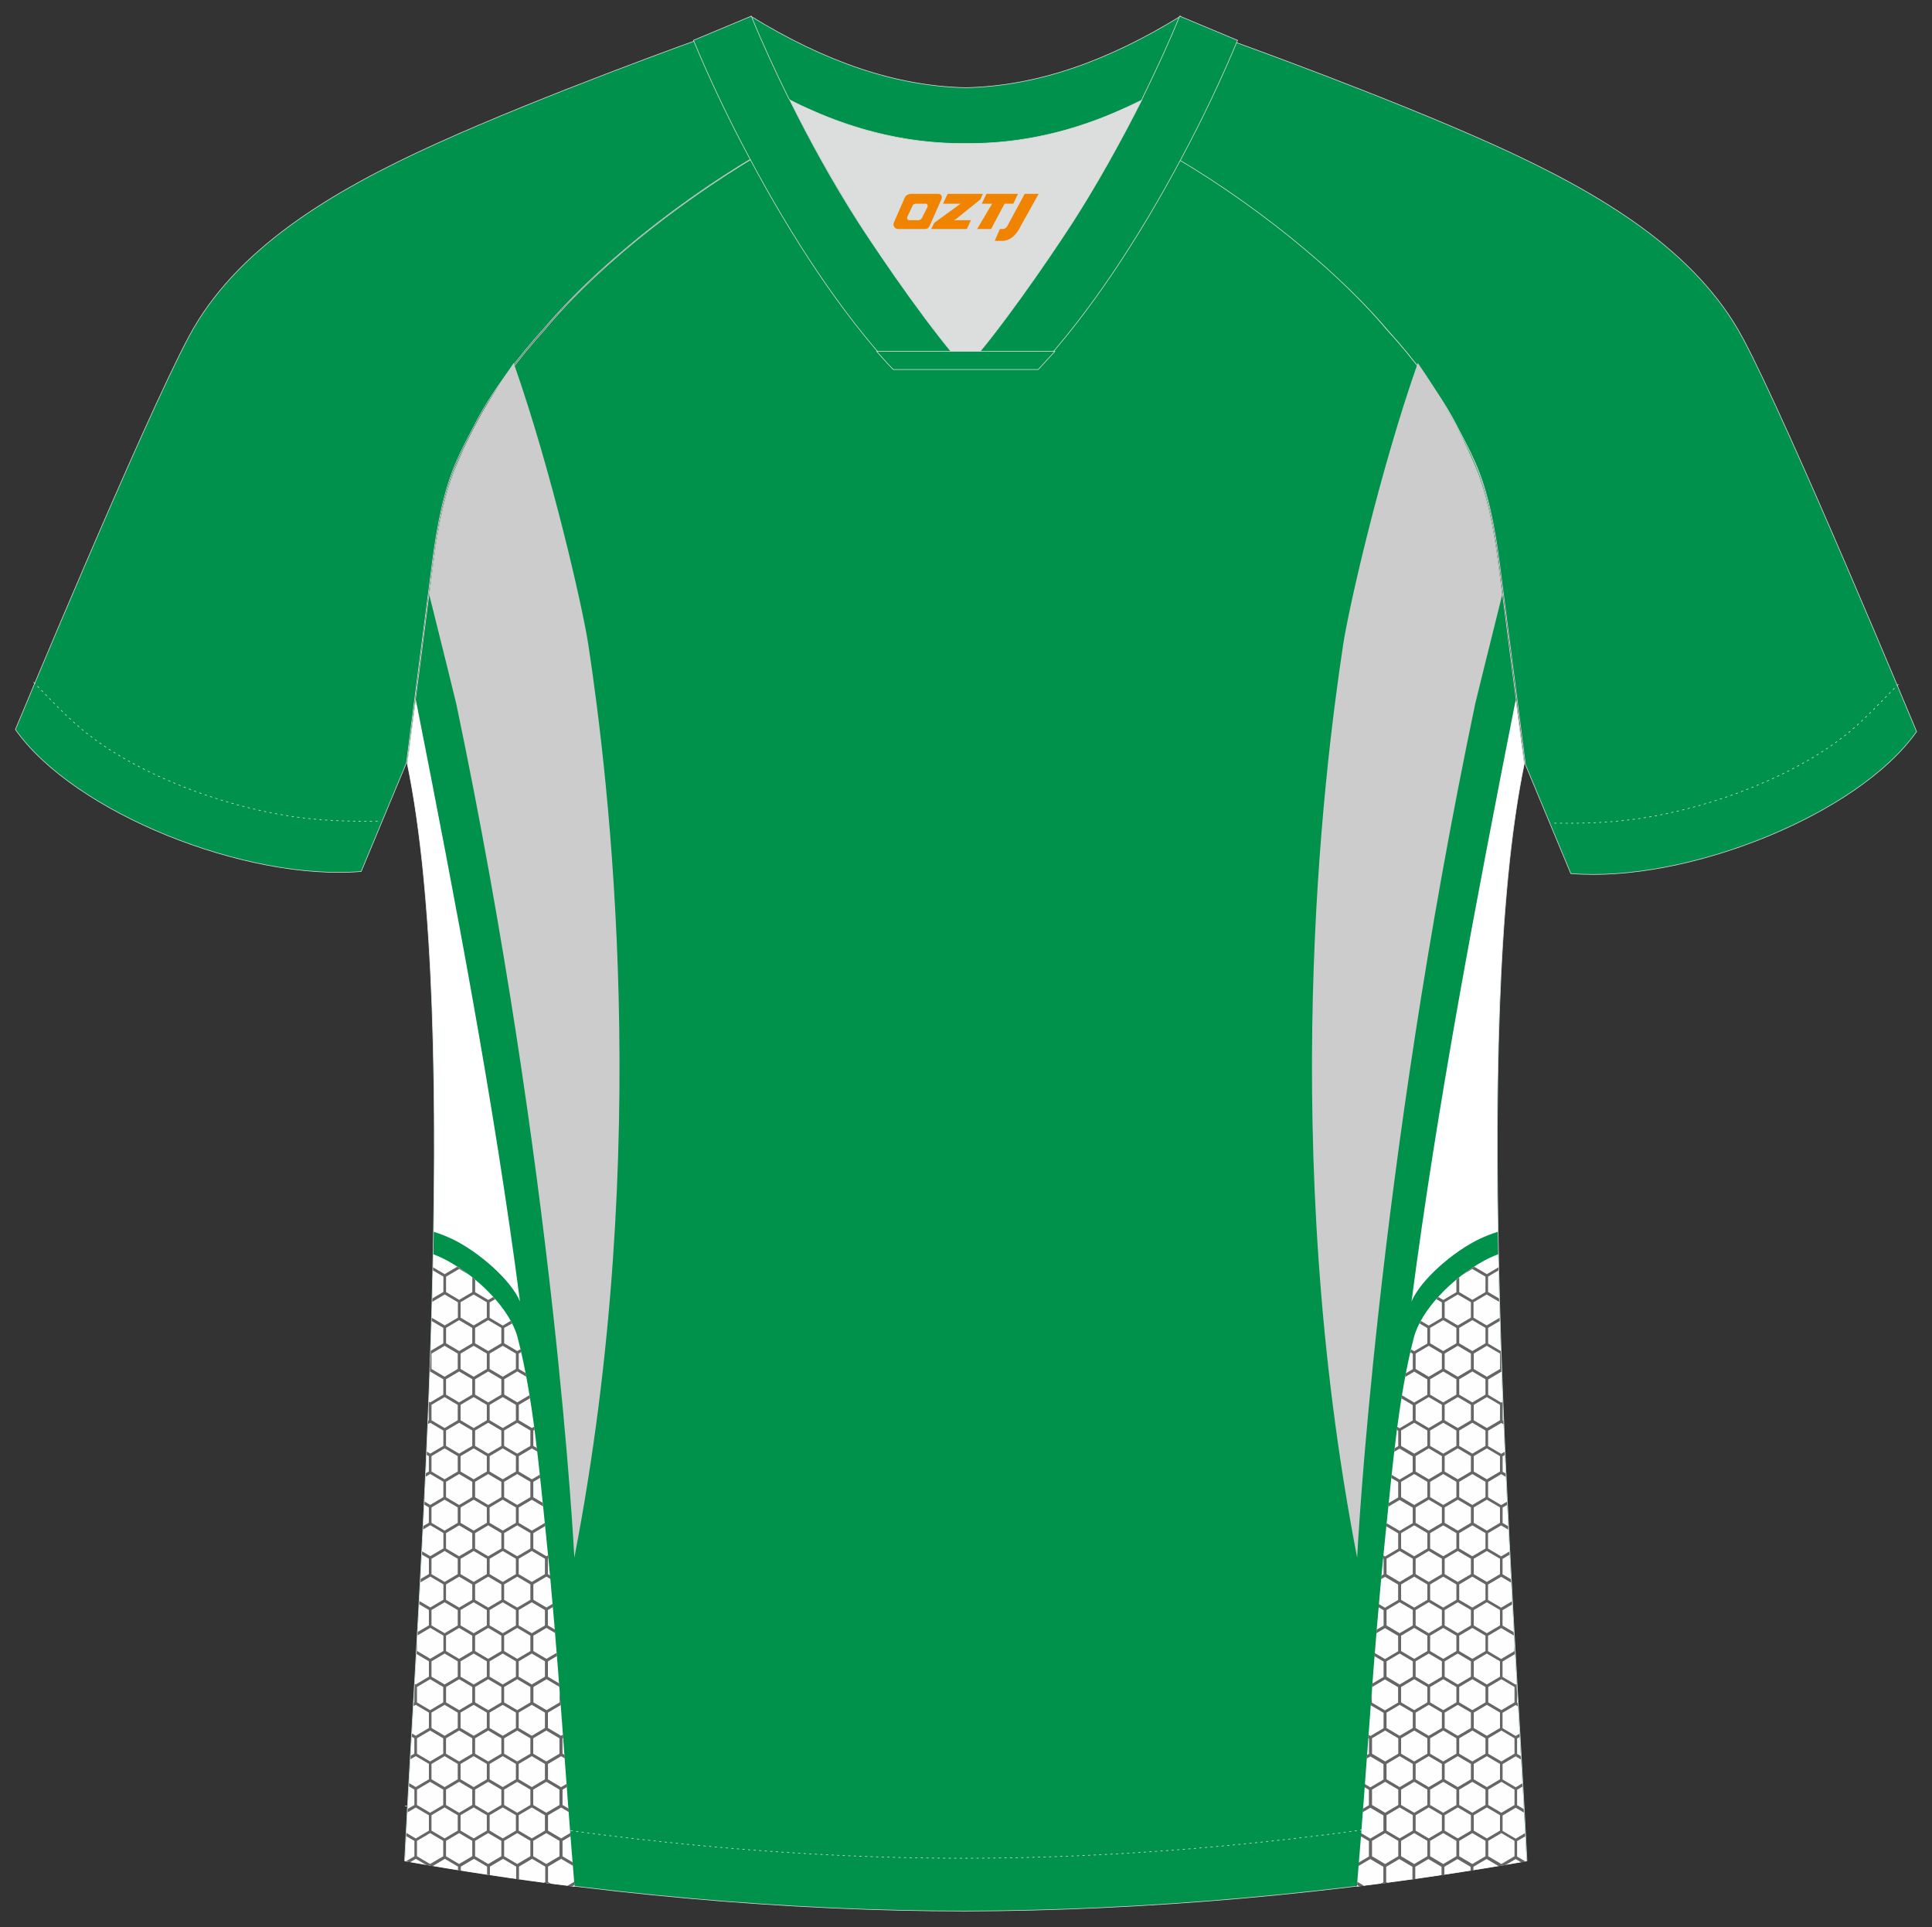 <?xml version="1.0" encoding="utf-8"?>
<!-- Generator: Adobe Illustrator 24.0.0, SVG Export Plug-In . SVG Version: 6.00 Build 0)  -->
<svg xmlns="http://www.w3.org/2000/svg" xmlns:xlink="http://www.w3.org/1999/xlink" version="1.1" id="图层_1" x="0px" y="0px" width="374px" height="373px" viewBox="0 0 374 373" enable-background="new 0 0 374 373" xml:space="preserve">
<rect x="0" y="0" width="374" height="373" fill="#333333" stroke="none"/>
<g>
	
		<path fill-rule="evenodd" clip-rule="evenodd" fill="#00914B" stroke="#DCDDDD" stroke-width="0.118" stroke-miterlimit="22.926" d="   M290.04,108.55c1.27,10.04,4.77,37.12,5.07,39.07c-10.72,51.74-2.14,159.8,0.49,212.51c-36.25,6.43-74.35,9.65-108.64,9.74   c-34.3,0-72.3-3.31-108.64-9.74c2.63-52.71,11.21-160.77,0.49-212.51c0.29-1.95,3.8-29.04,5.07-39.07   c0.88-6.72,2.24-13.84,4.77-19.39c0.97-2.24,2.14-4.38,3.31-6.63c3.22-6.43,8.67-13.45,13.45-18.71   c11.01-13.25,28.65-26.6,44.04-35.37c0.97-0.49-0.97-15.2-0.1-15.69c3.9,3.31,24.85,3.22,29.91,6.04l-2.63,0.68   c6.04,2.83,12.76,4.19,19.39,4.19c6.63,0-2.73-1.36,3.31-4.19l5.65-2.44c5.07-2.83,15.98-2.24,19.88-5.55   c0.68,0.39-1.95,16.17-1.17,16.56c15.69,8.67,33.52,22.22,44.72,35.66c4.87,5.26,10.33,12.28,13.54,18.71   c1.27,2.14,2.34,4.38,3.31,6.63C287.8,94.62,289.16,101.83,290.04,108.55z"/>
	
		<path fill-rule="evenodd" clip-rule="evenodd" fill="#00914C" stroke="#DCDDDD" stroke-width="0.118" stroke-miterlimit="22.926" d="   M221.64,27.19c7.02-5.85,12.28-12.37,16.76-19.29c0,0,30.21,10.82,51.06,20.27c20.85,9.45,38.98,20.56,47.94,37.32   c8.96,16.76,33.62,76.1,33.62,76.1c-11.4,16.17-44.63,29.33-66.94,27.48l-8.77-21.05c0,0-3.7-28.84-5.07-39.27   c-0.88-6.72-2.24-13.84-4.77-19.39c-0.97-2.24-2.14-4.38-3.31-6.63c-3.22-6.43-8.67-13.45-13.45-18.71   C256.81,49.99,237.81,35.76,221.64,27.19z"/>
	
		<path fill-rule="evenodd" clip-rule="evenodd" fill="#00914C" stroke="#DCDDDD" stroke-width="0.118" stroke-miterlimit="22.926" d="   M152.36,26.8c-7.02-5.85-12.28-12.37-16.76-19.29c0,0-30.21,10.82-51.06,20.27C63.69,37.22,45.57,48.33,36.6,65.09   s-33.62,76.1-33.62,76.1c11.4,16.17,44.63,29.33,66.94,27.48l8.77-21.05c0,0,3.7-28.84,5.07-39.27c0.88-6.72,2.24-13.84,4.77-19.39   c0.97-2.24,2.14-4.38,3.31-6.63c3.22-6.43,8.67-13.45,13.45-18.71C117.19,49.6,136.19,35.37,152.36,26.8z"/>
	
		<path fill-rule="evenodd" clip-rule="evenodd" fill="none" stroke="#DCDDDD" stroke-width="0.118" stroke-miterlimit="22.926" stroke-dasharray="0.432,0.648" d="   M78.4,349.51c1.27,0.19,14.91,2.24,16.17,2.44c30.4,4.87,61,7.7,91.88,7.7c30.4,0,60.51-2.73,90.42-7.41   c1.75-0.29,15.88-2.53,17.64-2.83"/>
	
		<path fill-rule="evenodd" clip-rule="evenodd" fill="#00914D" stroke="#DCDDDD" stroke-width="0.118" stroke-miterlimit="22.926" d="   M146.03,15.5c13.45,8.28,27.09,12.37,40.92,12.28c13.74,0.1,27.38-3.9,40.92-12.28c1.75-6.82,0.68-12.37,0.68-12.37   c-14.42,8.87-27.96,13.54-41.61,13.84c-13.54-0.29-27.19-4.97-41.61-13.84C145.35,3.12,144.37,8.67,146.03,15.5z"/>
	<path fill-rule="evenodd" clip-rule="evenodd" fill="#DCDDDD" d="M217.64,20.95c-10.13,4.68-20.36,6.92-30.69,6.82   c-10.33,0.1-20.56-2.14-30.69-6.82c-1.17-0.49-2.34-1.07-3.41-1.66c3.99,8.09,8.57,16.17,13.35,23.77   c4.77,7.6,14.62,21.63,20.75,28.26v0.1c6.14-6.63,15.88-20.75,20.75-28.26c4.87-7.6,9.35-15.69,13.35-23.77l0,0   C219.98,19.88,218.81,20.46,217.64,20.95z"/>
	
		<path fill-rule="evenodd" clip-rule="evenodd" fill="#00914D" stroke="#DCDDDD" stroke-width="0.118" stroke-miterlimit="22.926" d="   M152.65,19c-2.63-5.36-5.07-10.62-7.21-15.88L134.24,7.8c3.12,7.5,6.82,15.3,10.91,22.9c8.09,15.2,17.73,29.91,27.77,40.73l14.03,0   v-0.1c-6.14-6.63-15.88-20.75-20.75-28.26c-4.87-7.6-9.35-15.69-13.35-23.77C152.75,19.2,152.75,19.1,152.65,19z"/>
	
		<path fill-rule="evenodd" clip-rule="evenodd" fill="#00914D" stroke="#DCDDDD" stroke-width="0.118" stroke-miterlimit="22.926" d="   M221.15,19c2.63-5.36,5.07-10.62,7.21-15.88l11.21,4.68c-3.12,7.5-6.82,15.3-10.91,22.9c-8.09,15.2-17.73,29.91-27.77,40.73   l-14.03,0v-0.1c6.14-6.63,15.88-20.75,20.75-28.26c4.87-7.6,9.35-15.69,13.45-23.77C221.05,19.2,221.15,19.1,221.15,19z"/>
	
		<path fill-rule="evenodd" clip-rule="evenodd" fill="#00914D" stroke="#DCDDDD" stroke-width="0.118" stroke-miterlimit="22.926" d="   M186.95,71.52h14.03c1.07-1.17,2.14-2.34,3.22-3.51h-14.23h-0.1h-5.94H169.7c1.07,1.17,2.14,2.44,3.22,3.51H186.95z"/>
	
	
		<path fill-rule="evenodd" clip-rule="evenodd" fill="none" stroke="#DCDDDD" stroke-width="0.118" stroke-miterlimit="22.926" stroke-dasharray="0.434,0.651" d="   M6.5,132.03c2.92,3.02,6.04,6.33,9.16,8.96c10.13,8.57,26.99,15.01,41.02,17.05c5.55,0.78,10.23,0.97,16.47,0.88"/>
	
		<path fill-rule="evenodd" clip-rule="evenodd" fill="none" stroke="#DCDDDD" stroke-width="0.118" stroke-miterlimit="22.926" stroke-dasharray="0.434,0.651" d="   M367.5,132.42c-2.92,2.92-6.04,6.33-9.16,8.96c-10.13,8.57-26.99,15.01-41.02,17.05c-5.55,0.78-10.23,0.97-16.47,0.88"/>
	<g>
		<path fill-rule="evenodd" clip-rule="evenodd" fill="#FFFFFF" d="M293.43,135.43c-0.15,0.72-0.25,1.18-0.27,1.29    c-7.28,36.99-14.92,76.78-19.91,115.17c1.72-4.14,8.06-9.69,13.19-12.12c1.13-0.53,2.31-0.99,3.52-1.38    c-0.57-34.72,0.43-68,5.11-90.57C294.94,147.01,294.26,141.87,293.43,135.43z"/>
		<path fill-rule="evenodd" clip-rule="evenodd" fill="#CCCCCC" d="M274.46,70.25c-7.36,20.94-13.38,47.45-14.45,54.52    c-3.91,25.82-12.65,97.36,2.71,176.7c0.06-1.2,3.74-74.01,22.86-165.28c0.14-0.66,2.45-9.94,5.22-21.08    c-0.32-2.47-0.6-4.66-0.81-6.36c-0.88-6.72-2.24-13.84-4.77-19.39C282.43,82.83,278.76,76.44,274.46,70.25z"/>
		<g>
			<path fill-rule="evenodd" clip-rule="evenodd" fill="#FEFEFE" d="M290.03,242.75c-0.93,0.35-1.81,0.75-2.62,1.18     c-6.38,3.44-12.35,9.67-13.72,14.96c-2.97,11.47-4.08,24.54-5.52,38.47c-2.33,22.62-3.59,45.25-5.5,67.78     c11.01-1.35,22.02-2.99,32.86-4.91C294.11,331.48,290.91,286.29,290.03,242.75z"/>
			<path fill-rule="evenodd" clip-rule="evenodd" fill="#666666" d="M290.09,245.27l-0.99,0.58l-1.27,0.75l-1.27-0.75l-1.19-0.7     c-0.74,0.47-1.47,0.98-2.18,1.52l0.56-0.33l1.27-0.75l1.27,0.75l1.27,0.75v1.49v1.49l-1.27,0.75l-1.27,0.75l-1.27-0.75l-1.2-0.7     l-0.07-0.04v-1.49v-1.36c-0.18,0.15-0.37,0.3-0.55,0.45v0.92v1.49l-1.27,0.75l-1.27,0.75l-0.96-0.57     c-0.13,0.14-0.25,0.28-0.38,0.42l1.07,0.63v1.49v1.49l-1.27,0.75l-1.27,0.75l-1.27-0.75l-0.26-0.15     c-0.09,0.16-0.18,0.33-0.26,0.49l0.25,0.15l1.27,0.75v1.49v1.49l-1.27,0.75l-1.27,0.75l-0.62-0.36l-0.13,0.57l0.47,0.28v1.49     v1.49l-1.27,0.75l-0.06,0.03l-0.14,0.73l0.47-0.28l1.27-0.75l1.27,0.75l1.27,0.75v1.49v1.49l-1.27,0.75l-1.27,0.75l-1.27-0.75     l-1.09-0.64l-0.1,0.59l0.91,0.54l1.27,0.75v1.49v1.49l-1.27,0.75l-1.27,0.75l-0.44-0.26l-0.08,0.6l0.25,0.15v1.49v1.49l-0.69,0.4     l-0.08,0.69l1.04-0.61l0.23,0.14l1.03,0.61l1.27,0.75v1.49v1.49l-1.27,0.75l-1.27,0.75l-1.27-0.75l-0.27-0.16l-0.06,0.61     l0.06,0.04l1.27,0.75v1.49v1.49l-1.27,0.75l-0.56,0.33l-0.07,0.69l0.91-0.53l1.27-0.75l0.19,0.11l1.08,0.63l1.27,0.75v1.49v1.49     l-1.27,0.75l-1.27,0.75l-1.27-0.75l-1.24-0.73l-0.06,0.61l1.02,0.6l1.27,0.75v1.49v1.49l-1.27,0.75l-1.27,0.75l-0.33-0.19     l-0.06,0.61l0.11,0.06v1.49v1.49l-0.43,0.25l-0.06,0.68l0.76-0.45l1.27,0.75l1.27,0.75v1.49v1.49l-1.27,0.75l-1.27,0.75     l-1.2-0.71l-0.05,0.62l0.98,0.57v1.49v1.49l-1.27,0.75l-0.08,0.05l-0.06,0.68l0.41-0.24l1.27-0.75l1.27,0.75l1.27,0.75v1.49v1.49     l-1.27,0.75l-1.27,0.75l-1.27-0.75l-0.72-0.42l-0.05,0.62l0.49,0.29l1.27,0.75v1.49v1.49l-1.27,0.75l-0.91,0.53l-0.05,0.68     l1.23-0.73l1.27-0.75l1.27,0.75l1.27,0.75v1.49v1.49l-1.27,0.75l-1.27,0.75l-1.27-0.75l-1.2-0.71l-0.07-0.04v-1.49v-1.06     l-0.23,3.06l0.15,0.09l1.08,0.63l1.27,0.75v1.49v1.49l-1.27,0.75l-1.27,0.75l-0.38-0.22l-0.05,0.62l0.15,0.09v1.49v1.49     l-0.4,0.23l-0.05,0.68l0.72-0.42l0.23,0.14l1.03,0.61l1.27,0.75v1.49v1.49l-1.27,0.75l-1.27,0.75l-1.08-0.64l-0.05,0.62l0.85,0.5     v1.49v1.49l-1.17,0.69l-0.05,0.68l0.22-0.13l1.27-0.75l0.19,0.11l1.08,0.63l1.27,0.75v1.49v1.49l-1.27,0.75l-1.27,0.75     l-1.27-0.75l-0.53-0.31l-0.05,0.62l0.31,0.18l1.27,0.75v1.49v1.49l-1.27,0.75l-0.71,0.42l-0.06,0.68l1.04-0.61l1.27-0.75     l0.23,0.14l1.03,0.61l1.27,0.75v1.49v1.49l-0.57,0.33l1.38-0.18l-0.26-0.15v-1.49v-1.49l1.27-0.75l1.27-0.75l0.24,0.14l1.03,0.61     l1.27,0.75v1.49v0.99l0.55-0.08v-0.91v-1.49l1.27-0.75l1.27-0.75l0.24,0.14l1.03,0.61l1.27,0.75v1.49v0.18l0.55-0.08v-0.1v-1.49     l1.27-0.75l1.27-0.75l0.24,0.14l1.03,0.61l1.27,0.75v0.8l0.55-0.09v-0.72l1.27-0.75l1.27-0.75l0.24,0.14l1.03,0.61l1.12,0.66     l1.2-0.2l0.77-0.45l1.27-0.75l0.24,0.14l0.88,0.52l0.85-0.15l-0.42-0.25l-1.2-0.71l-0.07-0.04v-1.49v-1.49l1.27-0.75l0.3-0.17     l-0.03-0.63l-0.54,0.32l-1.27,0.75l-1.27-0.75l-1.27-0.75v-1.49v-1.49l1.27-0.75l1.27-0.75l0.19,0.11l1.08,0.63l0.32,0.19     l-0.04-0.67l-0.01-0.01l-1.2-0.71l-0.07-0.04v-1.49v-1.49l1.04-0.61l-0.03-0.63l-0.01,0l-1.27,0.75l-1.27-0.75l-1.27-0.75v-1.49     v-1.49l1.27-0.75l1.27-0.75l0.23,0.14l0.78,0.46l-0.04-0.67l-0.63-0.37l-0.07-0.04v-1.49v-1.49l0.49-0.29l-0.04-0.63l-0.73,0.43     l-1.27-0.75l-1.27-0.75v-1.49v-1.49l1.27-0.75l1.27-0.75l0.19,0.11l0.23,0.14l-0.04-0.67l-0.04-0.02l-0.07-0.04v-1.49v-0.33     l-0.1-1.75l-0.17,0.1l-1.27-0.75l-1.27-0.75v-1.49v-1.49l1.27-0.75l1.12-0.66l-0.12-2.15v0.08v1.49l-1.27,0.75l-1.27,0.75     l-1.27-0.75l-1.2-0.71l-0.07-0.04v-1.49v-1.49l1.27-0.75l1.27-0.75l1.27,0.75l1.19,0.7l-0.04-0.67l-0.88-0.51l-1.27-0.75v-1.49     v-1.49l1.27-0.75l0.58-0.34l-0.03-0.63l-0.82,0.48l-1.27,0.75l-1.27-0.75l-1.2-0.7l-0.07-0.04v-1.49v-1.49l1.27-0.75l1.27-0.75     l1.27,0.75l0.63,0.37l-0.04-0.67l-0.32-0.19l-1.27-0.75v-1.49v-1.49l1.27-0.75l0.07-0.04l-0.03-0.63l-0.31,0.18l-1.27,0.75     l-1.27-0.75l-1.2-0.71l-0.07-0.04v-1.49v-1.49l1.27-0.75l1.27-0.75l1.27,0.75l0.1,0.06l-0.03-0.67l-1.06-0.62v-1.49v-1.49     l0.86-0.5l-0.03-0.63l-1.1,0.65l-1.27-0.75l-1.2-0.71l-0.07-0.04v-1.49v-1.49l1.27-0.75l1.27-0.75l0.87,0.51l-0.03-0.66     l-0.57-0.33v-1.49v-1.49l0.41-0.24l-0.03-0.63l-0.65,0.39l-1.27-0.75l-1.2-0.7l-0.07-0.04v-1.49v-1.49l1.27-0.75l1.27-0.75     l0.43,0.25l-0.03-0.66l-0.12-0.07v-1.49v-1.49l0,0l-0.02-0.63l-0.25,0.15l-1.27-0.75l-1.2-0.71l-0.07-0.04v-1.49v-1.49l1.27-0.75     l1.27-0.75l0.03,0.02c-0.05-1.34-0.1-2.69-0.14-4.04l-1.16-0.68l-1.2-0.71l-0.07-0.04v-1.49V257l1.27-0.75l0.98-0.58l-0.02-0.63     l-1.24,0.73l-1.27,0.75l-1.27-0.75l-1.27-0.75v-1.49v-1.49l1.27-0.75l1.27-0.75l0.19,0.11l1.08,0.63l1.15,0.68l-0.02-0.66     l-0.86-0.51l-1.2-0.7l-0.07-0.04v-1.49v-1.49l1.27-0.75l0.73-0.43L290.09,245.27L290.09,245.27z M264.06,364.97l-0.91,0.11     l-0.44-0.26l0.08-0.93v0.33L264.06,364.97L264.06,364.97z M276.85,259.99v-1.49V257l1.27-0.75l1.27-0.75l1.27,0.75l1.27,0.75     v1.49v1.49l-1.27,0.75l-1.27,0.75l-1.27-0.75l-1.2-0.71L276.85,259.99L276.85,259.99z M282.48,259.99v-1.49V257l1.27-0.75     l1.27-0.75l1.27,0.75l1.27,0.75v1.49v1.49l-1.27,0.75l-1.27,0.75l-1.27-0.75l-1.2-0.71L282.48,259.99L282.48,259.99z      M271.23,279.84v-1.49v-1.49l1.27-0.75l1.27-0.75l1.27,0.75l1.27,0.75v1.49v1.49l-1.27,0.75l-1.27,0.75l-1.27-0.75l-1.2-0.7     L271.23,279.84L271.23,279.84z M276.85,279.84v-1.49v-1.49l1.27-0.75l1.27-0.75l1.27,0.75l1.27,0.75v1.49v1.49l-1.27,0.75     l-1.27,0.75l-1.27-0.75l-1.2-0.7L276.85,279.84L276.85,279.84z M282.48,279.84v-1.49v-1.49l1.27-0.75l1.27-0.75l1.27,0.75     l1.27,0.75v1.49v1.49l-1.27,0.75l-1.27,0.75l-1.27-0.75l-1.2-0.7L282.48,279.84L282.48,279.84z M276.85,269.92v-1.49v-1.49     l1.27-0.75l1.27-0.75l1.27,0.75l1.27,0.75v1.49v1.49l-1.27,0.75l-1.27,0.75l-1.27-0.75l-1.2-0.71L276.85,269.92L276.85,269.92z      M282.48,269.92v-1.49v-1.49l1.27-0.75l1.27-0.75l1.27,0.75l1.27,0.75v1.49v1.49l-1.27,0.75l-1.27,0.75l-1.27-0.75l-1.2-0.71     L282.48,269.92L282.48,269.92z M271.23,299.7v-1.49v-1.49l1.27-0.75l1.27-0.75l1.27,0.75l1.27,0.75v1.49v1.49l-1.27,0.75     l-1.27,0.75l-1.27-0.75l-1.2-0.71L271.23,299.7L271.23,299.7z M276.85,299.7v-1.49v-1.49l1.27-0.75l1.27-0.75l1.27,0.75     l1.27,0.75v1.49v1.49l-1.27,0.75l-1.27,0.75l-1.27-0.75l-1.2-0.71L276.85,299.7L276.85,299.7z M282.48,299.7v-1.49v-1.49     l1.27-0.75l1.27-0.75l1.27,0.75l1.27,0.75v1.49v1.49l-1.27,0.75l-1.27,0.75l-1.27-0.75l-1.2-0.71L282.48,299.7L282.48,299.7z      M271.23,289.77v-1.49v-1.49l1.27-0.75l1.27-0.75l1.27,0.75l1.27,0.75v1.49v1.49l-1.27,0.75l-1.27,0.75l-1.27-0.75l-1.2-0.71     L271.23,289.77L271.23,289.77z M276.85,289.77v-1.49v-1.49l1.27-0.75l1.27-0.75l1.27,0.75l1.27,0.75v1.49v1.49l-1.27,0.75     l-1.27,0.75l-1.27-0.75l-1.2-0.71L276.85,289.77L276.85,289.77z M282.48,289.77v-1.49v-1.49l1.27-0.75l1.27-0.75l1.27,0.75     l1.27,0.75v1.49v1.49l-1.27,0.75l-1.27,0.75l-1.27-0.75l-1.2-0.71L282.48,289.77L282.48,289.77z M271.23,319.55v-1.49v-1.49     l1.27-0.75l1.27-0.75l1.27,0.75l1.27,0.75v1.49v1.49l-1.27,0.75l-1.27,0.75l-1.27-0.75l-1.2-0.71L271.23,319.55L271.23,319.55z      M276.85,319.55v-1.49v-1.49l1.27-0.75l1.27-0.75l1.27,0.75l1.27,0.75v1.49v1.49l-1.27,0.75l-1.27,0.75l-1.27-0.75l-1.2-0.71     L276.85,319.55L276.85,319.55z M282.48,319.55v-1.49v-1.49l1.27-0.75l1.27-0.75l1.27,0.75l1.27,0.75v1.49v1.49l-1.27,0.75     l-1.27,0.75l-1.27-0.75l-1.2-0.71L282.48,319.55L282.48,319.55z M271.23,309.63v-1.49v-1.49l1.27-0.75l1.27-0.75l1.27,0.75     l1.27,0.75v1.49v1.49l-1.27,0.75l-1.27,0.75l-1.27-0.75l-1.2-0.7L271.23,309.63L271.23,309.63z M276.85,309.63v-1.49v-1.49     l1.27-0.75l1.27-0.75l1.27,0.75l1.27,0.75v1.49v1.49l-1.27,0.75l-1.27,0.75l-1.27-0.75l-1.2-0.7L276.85,309.63L276.85,309.63z      M282.48,309.63v-1.49v-1.49l1.27-0.75l1.27-0.75l1.27,0.75l1.27,0.75v1.49v1.49l-1.27,0.75l-1.27,0.75l-1.27-0.75l-1.2-0.7     L282.48,309.63L282.48,309.63z M265.6,339.41v-1.49v-1.49l1.27-0.75l1.27-0.75l1.27,0.75l1.27,0.75v1.49v1.49l-1.27,0.75     l-1.27,0.75l-1.27-0.75l-1.2-0.7L265.6,339.41L265.6,339.41z M271.23,339.41v-1.49v-1.49l1.27-0.75l1.27-0.75l1.27,0.75     l1.27,0.75v1.49v1.49l-1.27,0.75l-1.27,0.75l-1.27-0.75l-1.2-0.7L271.23,339.41L271.23,339.41z M276.85,339.41v-1.49v-1.49     l1.27-0.75l1.27-0.75l1.27,0.75l1.27,0.75v1.49v1.49l-1.27,0.75l-1.27,0.75l-1.27-0.75l-1.2-0.7L276.85,339.41L276.85,339.41z      M282.48,339.41v-1.49v-1.49l1.27-0.75l1.27-0.75l1.27,0.75l1.27,0.75v1.49v1.49l-1.27,0.75l-1.27,0.75l-1.27-0.75l-1.2-0.7     L282.48,339.41L282.48,339.41z M288.1,339.41v-1.49v-1.49l1.27-0.75l1.27-0.75l1.27,0.75l1.27,0.75v1.49v1.49l-1.27,0.75     l-1.27,0.75l-1.27-0.75l-1.2-0.7L288.1,339.41L288.1,339.41z M271.23,329.48v-1.49v-1.49l1.27-0.75l1.27-0.75l1.27,0.75     l1.27,0.75v1.49v1.49l-1.27,0.75l-1.27,0.75l-1.27-0.75l-1.2-0.71L271.23,329.48L271.23,329.48z M276.85,329.48v-1.49v-1.49     l1.27-0.75l1.27-0.75l1.27,0.75l1.27,0.75v1.49v1.49l-1.27,0.75l-1.27,0.75l-1.27-0.75l-1.2-0.71L276.85,329.48L276.85,329.48z      M282.48,329.48v-1.49v-1.49l1.27-0.75l1.27-0.75l1.27,0.75l1.27,0.75v1.49v1.49l-1.27,0.75l-1.27,0.75l-1.27-0.75l-1.2-0.71     L282.48,329.48L282.48,329.48z M288.1,329.48v-1.49v-1.49l1.27-0.75l1.27-0.75l1.27,0.75l1.27,0.75v1.49v1.49l-1.27,0.75     l-1.27,0.75l-1.27-0.75l-1.2-0.71L288.1,329.48L288.1,329.48z M265.6,359.26v-1.49v-1.49l1.27-0.75l1.27-0.75l1.27,0.75     l1.27,0.75v1.49v1.49l-1.27,0.75l-1.27,0.75l-1.27-0.75l-1.2-0.71L265.6,359.26L265.6,359.26z M271.23,359.26v-1.49v-1.49     l1.27-0.75l1.27-0.75l1.27,0.75l1.27,0.75v1.49v1.49l-1.27,0.75l-1.27,0.75l-1.27-0.75l-1.2-0.71L271.23,359.26L271.23,359.26z      M276.85,359.26v-1.49v-1.49l1.27-0.75l1.27-0.75l1.27,0.75l1.27,0.75v1.49v1.49l-1.27,0.75l-1.27,0.75l-1.27-0.75l-1.2-0.71     L276.85,359.26L276.85,359.26z M282.48,359.26v-1.49v-1.49l1.27-0.75l1.27-0.75l1.27,0.75l1.27,0.75v1.49v1.49l-1.27,0.75     l-1.27,0.75l-1.27-0.75l-1.2-0.71L282.48,359.26L282.48,359.26z M288.1,359.26v-1.49v-1.49l1.27-0.75l1.27-0.75l1.27,0.75     l1.27,0.75v1.49v1.49l-1.27,0.75l-1.27,0.75l-1.27-0.75l-1.2-0.71L288.1,359.26L288.1,359.26z M265.6,349.34v-1.49v-1.49     l1.27-0.75l1.27-0.75l1.27,0.75l1.27,0.75v1.49v1.49l-1.27,0.75l-1.27,0.75l-1.27-0.75l-1.2-0.71L265.6,349.34L265.6,349.34z      M271.23,349.34v-1.49v-1.49l1.27-0.75l1.27-0.75l1.27,0.75l1.27,0.75v1.49v1.49l-1.27,0.75l-1.27,0.75l-1.27-0.75l-1.2-0.71     L271.23,349.34L271.23,349.34z M276.85,349.34v-1.49v-1.49l1.27-0.75l1.27-0.75l1.27,0.75l1.27,0.75v1.49v1.49l-1.27,0.75     l-1.27,0.75l-1.27-0.75l-1.2-0.71L276.85,349.34L276.85,349.34z M282.48,349.34v-1.49v-1.49l1.27-0.75l1.27-0.75l1.27,0.75     l1.27,0.75v1.49v1.49l-1.27,0.75l-1.27,0.75l-1.27-0.75l-1.2-0.71L282.48,349.34L282.48,349.34z M288.1,349.34v-1.49v-1.49     l1.27-0.75l1.27-0.75l1.27,0.75l1.27,0.75v1.49v1.49l-1.27,0.75l-1.27,0.75l-1.27-0.75l-1.2-0.71L288.1,349.34L288.1,349.34z      M290.37,261.97v1.49v1.49l-1.27,0.75l-1.27,0.75l-1.27-0.75l-1.27-0.75v-1.49v-1.49l1.27-0.75l1.27-0.75l0.23,0.14l1.03,0.61     L290.37,261.97L290.37,261.97z M284.74,261.97v1.49v1.49l-1.27,0.75l-1.27,0.75l-1.27-0.75l-1.27-0.75v-1.49v-1.49l1.27-0.75     l1.27-0.75l0.24,0.14l1.03,0.61L284.74,261.97L284.74,261.97z M279.12,261.97v1.49v1.49l-1.27,0.75l-1.27,0.75l-1.27-0.75     l-1.27-0.75v-1.49v-1.49l1.27-0.75l1.27-0.75l0.24,0.14l1.03,0.61L279.12,261.97L279.12,261.97z M284.74,253.53v1.49l-1.27,0.75     l-1.27,0.75l-1.27-0.75l-1.27-0.75v-1.49v-1.49l1.27-0.75l1.27-0.75l0.19,0.11l1.08,0.63l1.27,0.75V253.53L284.74,253.53z      M290.37,281.82v1.49v1.49l-1.27,0.75l-1.27,0.75l-1.27-0.75l-1.27-0.75v-1.49v-1.49l1.27-0.75l1.27-0.75l0.24,0.14l1.03,0.61     L290.37,281.82L290.37,281.82z M284.74,281.82v1.49v1.49l-1.27,0.75l-1.27,0.75l-1.27-0.75l-1.27-0.75v-1.49v-1.49l1.27-0.75     l1.27-0.75l0.24,0.14l1.03,0.61L284.74,281.82L284.74,281.82z M279.12,281.82v1.49v1.49l-1.27,0.75l-1.27,0.75l-1.27-0.75     l-1.27-0.75v-1.49v-1.49l1.27-0.75l1.27-0.75l0.24,0.14l1.03,0.61L279.12,281.82L279.12,281.82z M290.37,273.39v1.49l-1.27,0.75     l-1.27,0.75l-1.27-0.75l-1.27-0.75v-1.49v-1.49l1.27-0.75l1.27-0.75l0.19,0.11l1.08,0.63l1.27,0.75V273.39L290.37,273.39z      M284.74,273.39v1.49l-1.27,0.75l-1.27,0.75l-1.27-0.75l-1.27-0.75v-1.49v-1.49l1.27-0.75l1.27-0.75l0.19,0.11l1.08,0.63     l1.27,0.75V273.39L284.74,273.39z M279.12,273.39v1.49l-1.27,0.75l-1.27,0.75l-1.27-0.75l-1.27-0.75v-1.49v-1.49l1.27-0.75     l1.27-0.75l0.19,0.11l1.08,0.63l1.27,0.75V273.39L279.12,273.39z M290.37,301.68v1.49v1.49l-1.27,0.75l-1.27,0.75l-1.27-0.75     l-1.27-0.75v-1.49v-1.49l1.27-0.75l1.27-0.75l0.23,0.14l1.03,0.61L290.37,301.68L290.37,301.68z M284.74,301.68v1.49v1.49     l-1.27,0.75l-1.27,0.75l-1.27-0.75l-1.27-0.75v-1.49v-1.49l1.27-0.75l1.27-0.75l0.23,0.14l1.03,0.61L284.74,301.68L284.74,301.68     z M279.12,301.68v1.49v1.49l-1.27,0.75l-1.27,0.75l-1.27-0.75l-1.27-0.75v-1.49v-1.49l1.27-0.75l1.27-0.75l0.24,0.14l1.03,0.61     L279.12,301.68L279.12,301.68z M273.49,301.68v1.49v1.49l-1.27,0.75l-1.27,0.75l-1.27-0.75l-1.27-0.75v-1.49v-1.49l1.27-0.75     l1.27-0.75l0.24,0.14l1.03,0.61L273.49,301.68L273.49,301.68z M290.37,293.24v1.49l-1.27,0.75l-1.27,0.75l-1.27-0.75l-1.27-0.75     v-1.49v-1.49l1.27-0.75l1.27-0.75l0.19,0.11l1.08,0.63l1.27,0.75V293.24L290.37,293.24z M284.74,293.24v1.49l-1.27,0.75     l-1.27,0.75l-1.27-0.75l-1.27-0.75v-1.49v-1.49l1.27-0.75l1.27-0.75l0.19,0.11l1.08,0.63l1.27,0.75V293.24L284.74,293.24z      M279.12,293.24v1.49l-1.27,0.75l-1.27,0.75l-1.27-0.75l-1.27-0.75v-1.49v-1.49l1.27-0.75l1.27-0.75l0.19,0.11l1.08,0.63     l1.27,0.75V293.24L279.12,293.24z M290.37,321.53v1.49v1.49l-1.27,0.75l-1.27,0.75l-1.27-0.75l-1.27-0.75v-1.49v-1.49l1.27-0.75     l1.27-0.75l0.23,0.14l1.03,0.61L290.37,321.53L290.37,321.53z M284.74,321.53v1.49v1.49l-1.27,0.75l-1.27,0.75l-1.27-0.75     l-1.27-0.75v-1.49v-1.49l1.27-0.75l1.27-0.75l0.23,0.14l1.03,0.61L284.74,321.53L284.74,321.53z M279.12,321.53v1.49v1.49     l-1.27,0.75l-1.27,0.75l-1.27-0.75l-1.27-0.75v-1.49v-1.49l1.27-0.75l1.27-0.75l0.24,0.14l1.03,0.61L279.12,321.53L279.12,321.53     z M273.49,321.53v1.49v1.49l-1.27,0.75l-1.27,0.75l-1.27-0.75l-1.27-0.75v-1.49v-1.49l1.27-0.75l1.27-0.75l0.24,0.14l1.03,0.61     L273.49,321.53L273.49,321.53z M290.37,313.1v1.49l-1.27,0.75l-1.27,0.75l-1.27-0.75l-1.27-0.75v-1.49v-1.49l1.27-0.75l1.27-0.75     l0.19,0.11l1.08,0.63l1.27,0.75V313.1L290.37,313.1z M284.74,313.1v1.49l-1.27,0.75l-1.27,0.75l-1.27-0.75l-1.27-0.75v-1.49     v-1.49l1.27-0.75l1.27-0.75l0.19,0.11l1.08,0.63l1.27,0.75V313.1L284.74,313.1z M279.12,313.1v1.49l-1.27,0.75l-1.27,0.75     l-1.27-0.75l-1.27-0.75v-1.49v-1.49l1.27-0.75l1.27-0.75l0.19,0.11l1.08,0.63l1.27,0.75V313.1L279.12,313.1z M273.49,313.1v1.49     l-1.27,0.75l-1.27,0.75l-1.27-0.75l-1.27-0.75v-1.49v-1.49l1.27-0.75l1.27-0.75l0.19,0.11l1.08,0.63l1.27,0.75V313.1     L273.49,313.1z M290.37,341.39v1.49v1.49l-1.27,0.75l-1.27,0.75l-1.27-0.75l-1.27-0.75v-1.49v-1.49l1.27-0.75l1.27-0.75     l0.23,0.14l1.03,0.61L290.37,341.39L290.37,341.39z M284.74,341.39v1.49v1.49l-1.27,0.75l-1.27,0.75l-1.27-0.75l-1.27-0.75v-1.49     v-1.49l1.27-0.75l1.27-0.75l0.23,0.14l1.03,0.61L284.74,341.39L284.74,341.39z M279.12,341.39v1.49v1.49l-1.27,0.75l-1.27,0.75     l-1.27-0.75l-1.27-0.75v-1.49v-1.49l1.27-0.75l1.27-0.75l0.24,0.14l1.03,0.61L279.12,341.39L279.12,341.39z M273.49,341.39v1.49     v1.49l-1.27,0.75l-1.27,0.75l-1.27-0.75l-1.27-0.75v-1.49v-1.49l1.27-0.75l1.27-0.75l0.24,0.14l1.03,0.61L273.49,341.39     L273.49,341.39z M290.37,332.95v1.49l-1.27,0.75l-1.27,0.75l-1.27-0.75l-1.27-0.75v-1.49v-1.49l1.27-0.75l1.27-0.75l0.19,0.11     l1.08,0.63l1.27,0.75V332.95L290.37,332.95z M284.74,332.95v1.49l-1.27,0.75l-1.27,0.75l-1.27-0.75l-1.27-0.75v-1.49v-1.49     l1.27-0.75l1.27-0.75l0.19,0.11l1.08,0.63l1.27,0.75V332.95L284.74,332.95z M279.12,332.95v1.49l-1.27,0.75l-1.27,0.75     l-1.27-0.75l-1.27-0.75v-1.49v-1.49l1.27-0.75l1.27-0.75l0.19,0.11l1.08,0.63l1.27,0.75V332.95L279.12,332.95z M273.49,332.95     v1.49l-1.27,0.75l-1.27,0.75l-1.27-0.75l-1.27-0.75v-1.49v-1.49l1.27-0.75l1.27-0.75l0.19,0.11l1.08,0.63l1.27,0.75V332.95     L273.49,332.95z M290.37,352.81v1.49l-1.27,0.75l-1.27,0.75l-1.27-0.75l-1.27-0.75v-1.49v-1.49l1.27-0.75l1.27-0.75l0.19,0.11     l1.08,0.63l1.27,0.75V352.81L290.37,352.81z M284.74,352.81v1.49l-1.27,0.75l-1.27,0.75l-1.27-0.75l-1.27-0.75v-1.49v-1.49     l1.27-0.75l1.27-0.75l0.19,0.11l1.08,0.63l1.27,0.75V352.81L284.74,352.81z M279.12,352.81v1.49l-1.27,0.75l-1.27,0.75     l-1.27-0.75l-1.27-0.75v-1.49v-1.49l1.27-0.75l1.27-0.75l0.19,0.11l1.08,0.63l1.27,0.75V352.81L279.12,352.81z M273.49,352.81     v1.49l-1.27,0.75l-1.27,0.75l-1.27-0.75l-1.27-0.75v-1.49v-1.49l1.27-0.75l1.27-0.75l0.19,0.11l1.08,0.63l1.27,0.75V352.81z"/>
		</g>
		<path fill-rule="evenodd" clip-rule="evenodd" fill="#FFFFFF" d="M80.48,135.43c0.15,0.72,0.25,1.18,0.27,1.29    c7.28,36.99,14.92,76.78,19.91,115.17c-1.72-4.14-8.06-9.69-13.19-12.12c-1.13-0.53-2.31-0.99-3.52-1.38    c0.57-34.72-0.43-68-5.11-90.57C78.96,147.01,79.64,141.87,80.48,135.43z"/>
		<path fill-rule="evenodd" clip-rule="evenodd" fill="#CCCCCC" d="M99.44,70.26c7.36,20.94,13.38,47.44,14.45,54.51    c3.91,25.82,12.65,97.36-2.71,176.7c-0.06-1.2-3.74-74.01-22.86-165.28c-0.14-0.66-2.45-9.94-5.22-21.08    c0.32-2.47,0.6-4.66,0.81-6.36c0.88-6.72,2.24-13.84,4.77-19.39C91.47,82.82,95.14,76.44,99.44,70.26z"/>
		<g>
			<path fill-rule="evenodd" clip-rule="evenodd" fill="#FEFEFE" d="M83.87,242.75c0.93,0.35,1.81,0.75,2.62,1.18     c6.38,3.44,12.35,9.67,13.72,14.96c2.97,11.47,4.08,24.54,5.52,38.47c2.34,22.63,3.59,45.26,5.5,67.8     c-11.02-1.36-22.02-3.01-32.86-4.93C79.79,331.48,82.99,286.29,83.87,242.75z"/>
			<path fill-rule="evenodd" clip-rule="evenodd" fill="#666666" d="M83.82,245.27l0.99,0.58l1.27,0.75l1.27-0.75l1.19-0.7     c0.74,0.47,1.47,0.98,2.18,1.52l-0.56-0.33l-1.27-0.75l-1.27,0.75l-1.27,0.75v1.49v1.49l1.27,0.75l1.27,0.75l1.27-0.75l1.2-0.7     l0.07-0.04v-1.49v-1.36c0.18,0.15,0.37,0.3,0.55,0.45v0.92v1.49l1.27,0.75l1.27,0.75l0.96-0.57c0.13,0.14,0.25,0.28,0.38,0.42     l-1.07,0.63v1.49v1.49l1.27,0.75l1.27,0.75l1.27-0.75l0.26-0.15c0.09,0.16,0.18,0.33,0.26,0.49l-0.25,0.15L97.6,257v1.49v1.49     l1.27,0.75l1.27,0.75l0.62-0.36l0.13,0.57l-0.47,0.28v1.49v1.49l1.27,0.75l0.06,0.03l0.14,0.73l-0.47-0.28l-1.27-0.75l-1.27,0.75     l-1.27,0.75v1.49v1.49l1.27,0.75l1.27,0.75l1.27-0.75l1.09-0.64l0.1,0.59l-0.91,0.54l-1.27,0.75v1.49v1.49l1.27,0.75l1.27,0.75     l0.44-0.26l0.08,0.6l-0.25,0.15v1.49v1.49l0.69,0.4l0.08,0.69l-1.04-0.61l-0.24,0.14l-1.03,0.61l-1.27,0.75v1.49v1.49l1.27,0.75     l1.27,0.75l1.27-0.75l0.27-0.16l0.06,0.61l-0.06,0.04l-1.27,0.75v1.49v1.49l1.27,0.75l0.56,0.33l0.07,0.69l-0.91-0.53l-1.27-0.75     l-0.19,0.11l-1.08,0.63l-1.27,0.75v1.49v1.49l1.27,0.75l1.27,0.75l1.27-0.75l1.24-0.73l0.06,0.61l-1.02,0.6l-1.27,0.75v1.49v1.49     l1.27,0.75l1.27,0.75l0.33-0.19l0.06,0.61l-0.11,0.06v1.49v1.49l0.43,0.25l0.06,0.68l-0.76-0.45l-1.27,0.75l-1.27,0.75v1.49v1.49     l1.27,0.75l1.27,0.75l1.2-0.71l0.05,0.62l-0.98,0.57v1.49v1.49l1.27,0.75l0.08,0.05l0.06,0.68l-0.41-0.24l-1.27-0.75l-1.27,0.75     l-1.27,0.75v1.49v1.49l1.27,0.75l1.27,0.75l1.27-0.75l0.72-0.42l0.05,0.62l-0.49,0.29l-1.27,0.75v1.49v1.49l1.27,0.75l0.91,0.53     l0.05,0.68l-1.23-0.73l-1.27-0.75l-1.27,0.75l-1.27,0.75v1.49v1.49l1.27,0.75l1.27,0.75l1.27-0.75l1.2-0.71l0.07-0.04v-1.49     v-1.06l0.23,3.06l-0.15,0.09l-1.08,0.63l-1.27,0.75v1.49v1.49l1.27,0.75l1.27,0.75l0.38-0.22l0.05,0.62l-0.15,0.09v1.49v1.49     l0.4,0.23l0.05,0.68l-0.72-0.42l-0.24,0.14l-1.03,0.61l-1.27,0.75v1.49v1.49l1.27,0.75l1.27,0.75l1.08-0.64l0.05,0.62l-0.85,0.5     v1.49v1.49l1.17,0.69l0.05,0.68l-0.22-0.13l-1.27-0.75l-0.19,0.11l-1.08,0.63l-1.27,0.75v1.49v1.49l1.27,0.75l1.27,0.75     l1.27-0.75l0.53-0.31l0.05,0.62l-0.31,0.18l-1.27,0.75v1.49v1.49l1.27,0.75l0.71,0.42l0.06,0.68l-1.04-0.61l-1.27-0.75     l-0.24,0.14l-1.03,0.61l-1.27,0.75v1.49v1.49l0.6,0.35l-1.42-0.19l0.28-0.16v-1.49v-1.49l-1.27-0.75l-1.27-0.75l-0.24,0.14     l-1.03,0.61l-1.27,0.75v1.49v1l-0.55-0.08v-0.92v-1.49l-1.27-0.75l-1.27-0.75l-0.24,0.14l-1.03,0.61l-1.27,0.75v1.49v0.18     l-0.55-0.08v-0.1v-1.49l-1.27-0.75l-1.27-0.75l-0.24,0.14l-1.03,0.61l-1.27,0.75v0.81l-0.55-0.09v-0.72l-1.27-0.75l-1.27-0.75     l-0.24,0.14l-1.03,0.61l-1.12,0.66l-1.19-0.2l-0.77-0.46l-1.27-0.75l-0.24,0.14l-0.88,0.52l-0.85-0.15l0.42-0.25l1.2-0.71     l0.07-0.04v-1.49v-1.49l-1.27-0.75l-0.3-0.17l0.03-0.63l0.54,0.32l1.27,0.75l1.27-0.75l1.27-0.75v-1.49v-1.49l-1.27-0.75     l-1.27-0.75l-0.19,0.11l-1.08,0.63l-0.32,0.19l0.04-0.67l0.01-0.01l1.2-0.71l0.07-0.04v-1.49v-1.49l-1.04-0.61l0.03-0.63l0.01,0     l1.27,0.75l1.27-0.75l1.27-0.75v-1.49v-1.49l-1.27-0.75l-1.27-0.75l-0.24,0.14l-0.78,0.46l0.04-0.67l0.63-0.37l0.07-0.04v-1.49     v-1.49l-0.49-0.29l0.04-0.63l0.73,0.43l1.27-0.75l1.27-0.75v-1.49v-1.49l-1.27-0.75l-1.27-0.75l-0.19,0.11l-0.23,0.14l0.04-0.67     l0.04-0.02l0.07-0.04v-1.49v-0.33l0.1-1.75l0.17,0.1l1.27-0.75l1.27-0.75v-1.49v-1.49l-1.27-0.75l-1.12-0.66l0.12-2.15v0.08v1.49     l1.27,0.75l1.27,0.75l1.27-0.75l1.2-0.71l0.07-0.04v-1.49v-1.49l-1.27-0.75l-1.27-0.75l-1.27,0.75l-1.19,0.7l0.04-0.67l0.88-0.51     l1.27-0.75v-1.49v-1.49l-1.27-0.75l-0.58-0.34l0.03-0.63l0.82,0.48l1.27,0.75l1.27-0.75l1.2-0.7l0.07-0.04v-1.49v-1.49     l-1.27-0.75l-1.27-0.75l-1.27,0.75l-0.63,0.37l0.04-0.67l0.32-0.19l1.27-0.75v-1.49v-1.49l-1.27-0.75l-0.07-0.04l0.03-0.63     l0.31,0.18l1.27,0.75l1.27-0.75l1.2-0.71l0.07-0.04v-1.49v-1.49l-1.27-0.75l-1.27-0.75l-1.27,0.75l-0.1,0.06l0.03-0.67l1.06-0.62     v-1.49v-1.49l-0.86-0.5l0.03-0.63l1.1,0.65l1.27-0.75l1.2-0.71l0.07-0.04v-1.49v-1.49l-1.27-0.75l-1.27-0.75l-0.87,0.51     l0.03-0.66l0.57-0.33v-1.49v-1.49l-0.41-0.24l0.03-0.63l0.65,0.39l1.27-0.75l1.2-0.7l0.07-0.04v-1.49v-1.49l-1.27-0.75     l-1.27-0.75l-0.43,0.25l0.03-0.66l0.12-0.07v-1.49v-1.49l0,0l0.02-0.63l0.25,0.15l1.27-0.75l1.2-0.71l0.07-0.04v-1.49v-1.49     l-1.27-0.75l-1.27-0.75l-0.03,0.02c0.05-1.34,0.1-2.69,0.14-4.04l1.16-0.68l1.2-0.71l0.07-0.04v-1.49V257l-1.27-0.75l-0.98-0.58     l0.02-0.63l1.24,0.73l1.27,0.75l1.27-0.75l1.27-0.75v-1.49v-1.49l-1.27-0.75l-1.27-0.75l-0.19,0.11l-1.08,0.63l-1.15,0.68     l0.02-0.66l0.86-0.51l1.2-0.7l0.07-0.04v-1.49v-1.49l-1.27-0.75l-0.73-0.43L83.82,245.27L83.82,245.27z M109.82,364.99l0.91,0.11     l0.46-0.27l-0.08-0.93v0.33l-1.27,0.75L109.82,364.99L109.82,364.99z M97.05,259.99v-1.49V257l-1.27-0.75l-1.27-0.75l-1.27,0.75     L91.97,257v1.49v1.49l1.27,0.75l1.27,0.75l1.27-0.75l1.2-0.71L97.05,259.99L97.05,259.99z M91.42,259.99v-1.49V257l-1.27-0.75     l-1.27-0.75l-1.27,0.75L86.35,257v1.49v1.49l1.27,0.75l1.27,0.75l1.27-0.75l1.2-0.71L91.42,259.99L91.42,259.99z M102.67,279.84     v-1.49v-1.49l-1.27-0.75l-1.27-0.75l-1.27,0.75l-1.27,0.75v1.49v1.49l1.27,0.75l1.27,0.75l1.27-0.75l1.2-0.7L102.67,279.84     L102.67,279.84z M97.05,279.84v-1.49v-1.49l-1.27-0.75l-1.27-0.75l-1.27,0.75l-1.27,0.75v1.49v1.49l1.27,0.75l1.27,0.75     l1.27-0.75l1.2-0.7L97.05,279.84L97.05,279.84z M91.42,279.84v-1.49v-1.49l-1.27-0.75l-1.27-0.75l-1.27,0.75l-1.27,0.75v1.49     v1.49l1.27,0.75l1.27,0.75l1.27-0.75l1.2-0.7L91.42,279.84L91.42,279.84z M97.05,269.92v-1.49v-1.49l-1.27-0.75l-1.27-0.75     l-1.27,0.75l-1.27,0.75v1.49v1.49l1.27,0.75l1.27,0.75l1.27-0.75l1.2-0.71L97.05,269.92L97.05,269.92z M91.42,269.92v-1.49v-1.49     l-1.27-0.75l-1.27-0.75l-1.27,0.75l-1.27,0.75v1.49v1.49l1.27,0.75l1.27,0.75l1.27-0.75l1.2-0.71L91.42,269.92L91.42,269.92z      M102.67,299.7v-1.49v-1.49l-1.27-0.75l-1.27-0.75l-1.27,0.75l-1.27,0.75v1.49v1.49l1.27,0.75l1.27,0.75l1.27-0.75l1.2-0.71     L102.67,299.7L102.67,299.7z M97.05,299.7v-1.49v-1.49l-1.27-0.75l-1.27-0.75l-1.27,0.75l-1.27,0.75v1.49v1.49l1.27,0.75     l1.27,0.75l1.27-0.75l1.2-0.71L97.05,299.7L97.05,299.7z M91.42,299.7v-1.49v-1.49l-1.27-0.75l-1.27-0.75l-1.27,0.75l-1.27,0.75     v1.49v1.49l1.27,0.75l1.27,0.75l1.27-0.75l1.2-0.71L91.42,299.7L91.42,299.7z M102.67,289.77v-1.49v-1.49l-1.27-0.75l-1.27-0.75     l-1.27,0.75l-1.27,0.75v1.49v1.49l1.27,0.75l1.27,0.75l1.27-0.75l1.2-0.71L102.67,289.77L102.67,289.77z M97.05,289.77v-1.49     v-1.49l-1.27-0.75l-1.27-0.75l-1.27,0.75l-1.27,0.75v1.49v1.49l1.27,0.75l1.27,0.75l1.27-0.75l1.2-0.71L97.05,289.77     L97.05,289.77z M91.42,289.77v-1.49v-1.49l-1.27-0.75l-1.27-0.75l-1.27,0.75l-1.27,0.75v1.49v1.49l1.27,0.75l1.27,0.75l1.27-0.75     l1.2-0.71L91.42,289.77L91.42,289.77z M102.67,319.55v-1.49v-1.49l-1.27-0.75l-1.27-0.75l-1.27,0.75l-1.27,0.75v1.49v1.49     l1.27,0.75l1.27,0.75l1.27-0.75l1.2-0.71L102.67,319.55L102.67,319.55z M97.05,319.55v-1.49v-1.49l-1.27-0.75l-1.27-0.75     l-1.27,0.75l-1.27,0.75v1.49v1.49l1.27,0.75l1.27,0.75l1.27-0.75l1.2-0.71L97.05,319.55L97.05,319.55z M91.42,319.55v-1.49v-1.49     l-1.27-0.75l-1.27-0.75l-1.27,0.75l-1.27,0.75v1.49v1.49l1.27,0.75l1.27,0.75l1.27-0.75l1.2-0.71L91.42,319.55L91.42,319.55z      M102.67,309.63v-1.49v-1.49l-1.27-0.75l-1.27-0.75l-1.27,0.75l-1.27,0.75v1.49v1.49l1.27,0.75l1.27,0.75l1.27-0.75l1.2-0.7     L102.67,309.63L102.67,309.63z M97.05,309.63v-1.49v-1.49l-1.27-0.75l-1.27-0.75l-1.27,0.75l-1.27,0.75v1.49v1.49l1.27,0.75     l1.27,0.75l1.27-0.75l1.2-0.7L97.05,309.63L97.05,309.63z M91.42,309.63v-1.49v-1.49l-1.27-0.75l-1.27-0.75l-1.27,0.75     l-1.27,0.75v1.49v1.49l1.27,0.75l1.27,0.75l1.27-0.75l1.2-0.7L91.42,309.63L91.42,309.63z M108.3,339.41v-1.49v-1.49l-1.27-0.75     l-1.27-0.75l-1.27,0.75l-1.27,0.75v1.49v1.49l1.27,0.75l1.27,0.75l1.27-0.75l1.2-0.7L108.3,339.41L108.3,339.41z M102.67,339.41     v-1.49v-1.49l-1.27-0.75l-1.27-0.75l-1.27,0.75l-1.27,0.75v1.49v1.49l1.27,0.75l1.27,0.75l1.27-0.75l1.2-0.7L102.67,339.41     L102.67,339.41z M97.05,339.41v-1.49v-1.49l-1.27-0.75l-1.27-0.75l-1.27,0.75l-1.27,0.75v1.49v1.49l1.27,0.75l1.27,0.75     l1.27-0.75l1.2-0.7L97.05,339.41L97.05,339.41z M91.42,339.41v-1.49v-1.49l-1.27-0.75l-1.27-0.75l-1.27,0.75l-1.27,0.75v1.49     v1.49l1.27,0.75l1.27,0.75l1.27-0.75l1.2-0.7L91.42,339.41L91.42,339.41z M85.8,339.41v-1.49v-1.49l-1.27-0.75l-1.27-0.75     l-1.27,0.75l-1.27,0.75v1.49v1.49l1.27,0.75l1.27,0.75l1.27-0.75l1.2-0.7L85.8,339.41L85.8,339.41z M102.67,329.48v-1.49v-1.49     l-1.27-0.75l-1.27-0.75l-1.27,0.75l-1.27,0.75v1.49v1.49l1.27,0.75l1.27,0.75l1.27-0.75l1.2-0.71L102.67,329.48L102.67,329.48z      M97.05,329.48v-1.49v-1.49l-1.27-0.75L94.51,325l-1.27,0.75l-1.27,0.75v1.49v1.49l1.27,0.75l1.27,0.75l1.27-0.75l1.2-0.71     L97.05,329.48L97.05,329.48z M91.42,329.48v-1.49v-1.49l-1.27-0.75L88.89,325l-1.27,0.75l-1.27,0.75v1.49v1.49l1.27,0.75     l1.27,0.75l1.27-0.75l1.2-0.71L91.42,329.48L91.42,329.48z M85.8,329.48v-1.49v-1.49l-1.27-0.75L83.26,325l-1.27,0.75l-1.27,0.75     v1.49v1.49l1.27,0.75l1.27,0.75l1.27-0.75l1.2-0.71L85.8,329.48L85.8,329.48z M108.3,359.26v-1.49v-1.49l-1.27-0.75l-1.27-0.75     l-1.27,0.75l-1.27,0.75v1.49v1.49l1.27,0.75l1.27,0.75l1.27-0.75l1.2-0.71L108.3,359.26L108.3,359.26z M102.67,359.26v-1.49     v-1.49l-1.27-0.75l-1.27-0.75l-1.27,0.75l-1.27,0.75v1.49v1.49l1.27,0.75l1.27,0.75l1.27-0.75l1.2-0.71L102.67,359.26     L102.67,359.26z M97.05,359.26v-1.49v-1.49l-1.27-0.75l-1.27-0.75l-1.27,0.75l-1.27,0.75v1.49v1.49l1.27,0.75l1.27,0.75     l1.27-0.75l1.2-0.71L97.05,359.26L97.05,359.26z M91.42,359.26v-1.49v-1.49l-1.27-0.75l-1.27-0.75l-1.27,0.75l-1.27,0.75v1.49     v1.49l1.27,0.75l1.27,0.75l1.27-0.75l1.2-0.71L91.42,359.26L91.42,359.26z M85.8,359.26v-1.49v-1.49l-1.27-0.75l-1.27-0.75     l-1.27,0.75l-1.27,0.75v1.49v1.49l1.27,0.75l1.27,0.75l1.27-0.75l1.2-0.71L85.8,359.26L85.8,359.26z M108.3,349.34v-1.49v-1.49     l-1.27-0.75l-1.27-0.75l-1.27,0.75l-1.27,0.75v1.49v1.49l1.27,0.75l1.27,0.75l1.27-0.75l1.2-0.71L108.3,349.34L108.3,349.34z      M102.67,349.34v-1.49v-1.49l-1.27-0.75l-1.27-0.75l-1.27,0.75l-1.27,0.75v1.49v1.49l1.27,0.75l1.27,0.75l1.27-0.75l1.2-0.71     L102.67,349.34L102.67,349.34z M97.05,349.34v-1.49v-1.49l-1.27-0.75l-1.27-0.75l-1.27,0.75l-1.27,0.75v1.49v1.49l1.27,0.75     l1.27,0.75l1.27-0.75l1.2-0.71L97.05,349.34L97.05,349.34z M91.42,349.34v-1.49v-1.49l-1.27-0.75l-1.27-0.75l-1.27,0.75     l-1.27,0.75v1.49v1.49l1.27,0.75l1.27,0.75l1.27-0.75l1.2-0.71L91.42,349.34L91.42,349.34z M85.8,349.34v-1.49v-1.49l-1.27-0.75     l-1.27-0.75l-1.27,0.75l-1.27,0.75v1.49v1.49l1.27,0.75l1.27,0.75l1.27-0.75l1.2-0.71L85.8,349.34L85.8,349.34z M83.53,261.97     v1.49v1.49l1.27,0.75l1.27,0.75l1.27-0.75l1.27-0.75v-1.49v-1.49l-1.27-0.75l-1.27-0.75l-0.23,0.14l-1.03,0.61L83.53,261.97     L83.53,261.97z M89.16,261.97v1.49v1.49l1.27,0.75l1.27,0.75l1.27-0.75l1.27-0.75v-1.49v-1.49l-1.27-0.75l-1.27-0.75l-0.24,0.14     l-1.03,0.61L89.16,261.97L89.16,261.97z M94.79,261.97v1.49v1.49l1.27,0.75l1.27,0.75l1.27-0.75l1.27-0.75v-1.49v-1.49     l-1.27-0.75l-1.27-0.75l-0.24,0.14l-1.03,0.61L94.79,261.97L94.79,261.97z M89.16,253.53v1.49l1.27,0.75l1.27,0.75l1.27-0.75     l1.27-0.75v-1.49v-1.49l-1.27-0.75l-1.27-0.75l-0.19,0.11l-1.08,0.63l-1.27,0.75V253.53L89.16,253.53z M83.53,281.82v1.49v1.49     l1.27,0.75l1.27,0.75l1.27-0.75l1.27-0.75v-1.49v-1.49l-1.27-0.75l-1.27-0.75l-0.24,0.14l-1.03,0.61L83.53,281.82L83.53,281.82z      M89.16,281.82v1.49v1.49l1.27,0.75l1.27,0.75l1.27-0.75l1.27-0.75v-1.49v-1.49l-1.27-0.75l-1.27-0.75l-0.24,0.14l-1.03,0.61     L89.16,281.82L89.16,281.82z M94.79,281.82v1.49v1.49l1.27,0.75l1.27,0.75l1.27-0.75l1.27-0.75v-1.49v-1.49l-1.27-0.75     l-1.27-0.75l-0.24,0.14l-1.03,0.61L94.79,281.82L94.79,281.82z M83.53,273.39v1.49l1.27,0.75l1.27,0.75l1.27-0.75l1.27-0.75     v-1.49v-1.49l-1.27-0.75l-1.27-0.75l-0.19,0.11l-1.08,0.63l-1.27,0.75V273.39L83.53,273.39z M89.16,273.39v1.49l1.27,0.75     l1.27,0.75l1.27-0.75l1.27-0.75v-1.49v-1.49l-1.27-0.75l-1.27-0.75l-0.19,0.11l-1.08,0.63l-1.27,0.75V273.39L89.16,273.39z      M94.79,273.39v1.49l1.27,0.75l1.27,0.75l1.27-0.75l1.27-0.75v-1.49v-1.49l-1.27-0.75l-1.27-0.75l-0.19,0.11l-1.08,0.63     l-1.27,0.75V273.39L94.79,273.39z M83.53,301.68v1.49v1.49l1.27,0.75l1.27,0.75l1.27-0.75l1.27-0.75v-1.49v-1.49l-1.27-0.75     l-1.27-0.75l-0.23,0.14l-1.03,0.61L83.53,301.68L83.53,301.68z M89.16,301.68v1.49v1.49l1.27,0.75l1.27,0.75l1.27-0.75l1.27-0.75     v-1.49v-1.49l-1.27-0.75l-1.27-0.75l-0.23,0.14l-1.03,0.61L89.16,301.68L89.16,301.68z M94.79,301.68v1.49v1.49l1.27,0.75     l1.27,0.75l1.27-0.75l1.27-0.75v-1.49v-1.49l-1.27-0.75l-1.27-0.75l-0.24,0.14l-1.03,0.61L94.79,301.68L94.79,301.68z      M100.41,301.68v1.49v1.49l1.27,0.75l1.27,0.75l1.27-0.75l1.27-0.75v-1.49v-1.49l-1.27-0.75l-1.27-0.75l-0.24,0.14l-1.03,0.61     L100.41,301.68L100.41,301.68z M83.53,293.24v1.49l1.27,0.75l1.27,0.75l1.27-0.75l1.27-0.75v-1.49v-1.49L87.34,291l-1.27-0.75     l-0.19,0.11L84.8,291l-1.27,0.75V293.24L83.53,293.24z M89.16,293.24v1.49l1.27,0.75l1.27,0.75l1.27-0.75l1.27-0.75v-1.49v-1.49     L92.97,291l-1.27-0.75l-0.19,0.11L90.43,291l-1.27,0.75V293.24L89.16,293.24z M94.79,293.24v1.49l1.27,0.75l1.27,0.75l1.27-0.75     l1.27-0.75v-1.49v-1.49L98.59,291l-1.27-0.75l-0.19,0.11L96.05,291l-1.27,0.75V293.24L94.79,293.24z M83.53,321.53v1.49v1.49     l1.27,0.75l1.27,0.75l1.27-0.75l1.27-0.75v-1.49v-1.49l-1.27-0.75l-1.27-0.75l-0.23,0.14l-1.03,0.61L83.53,321.53L83.53,321.53z      M89.16,321.53v1.49v1.49l1.27,0.75l1.27,0.75l1.27-0.75l1.27-0.75v-1.49v-1.49l-1.27-0.75l-1.27-0.75l-0.23,0.14l-1.03,0.61     L89.16,321.53L89.16,321.53z M94.79,321.53v1.49v1.49l1.27,0.75l1.27,0.75l1.27-0.75l1.27-0.75v-1.49v-1.49l-1.27-0.75     l-1.27-0.75l-0.24,0.14l-1.03,0.61L94.79,321.53L94.79,321.53z M100.41,321.53v1.49v1.49l1.27,0.75l1.27,0.75l1.27-0.75     l1.27-0.75v-1.49v-1.49l-1.27-0.75l-1.27-0.75l-0.24,0.14l-1.03,0.61L100.41,321.53L100.41,321.53z M83.53,313.1v1.49l1.27,0.75     l1.27,0.75l1.27-0.75l1.27-0.75v-1.49v-1.49l-1.27-0.75l-1.27-0.75l-0.19,0.11l-1.08,0.63l-1.27,0.75V313.1L83.53,313.1z      M89.16,313.1v1.49l1.27,0.75l1.27,0.75l1.27-0.75l1.27-0.75v-1.49v-1.49l-1.27-0.75l-1.27-0.75l-0.19,0.11l-1.08,0.63     l-1.27,0.75V313.1L89.16,313.1z M94.79,313.1v1.49l1.27,0.75l1.27,0.75l1.27-0.75l1.27-0.75v-1.49v-1.49l-1.27-0.75l-1.27-0.75     l-0.19,0.11l-1.08,0.63l-1.27,0.75V313.1L94.79,313.1z M100.41,313.1v1.49l1.27,0.75l1.27,0.75l1.27-0.75l1.27-0.75v-1.49v-1.49     l-1.27-0.75l-1.27-0.75l-0.19,0.11l-1.08,0.63l-1.27,0.75V313.1L100.41,313.1z M83.53,341.39v1.49v1.49l1.27,0.75l1.27,0.75     l1.27-0.75l1.27-0.75v-1.49v-1.49l-1.27-0.75l-1.27-0.75l-0.23,0.14l-1.03,0.61L83.53,341.39L83.53,341.39z M89.16,341.39v1.49     v1.49l1.27,0.75l1.27,0.75l1.27-0.75l1.27-0.75v-1.49v-1.49l-1.27-0.75l-1.27-0.75l-0.23,0.14l-1.03,0.61L89.16,341.39     L89.16,341.39z M94.79,341.39v1.49v1.49l1.27,0.75l1.27,0.75l1.27-0.75l1.27-0.75v-1.49v-1.49l-1.27-0.75l-1.27-0.75l-0.24,0.14     l-1.03,0.61L94.79,341.39L94.79,341.39z M100.41,341.39v1.49v1.49l1.27,0.75l1.27,0.75l1.27-0.75l1.27-0.75v-1.49v-1.49     l-1.27-0.75l-1.27-0.75l-0.24,0.14l-1.03,0.61L100.41,341.39L100.41,341.39z M83.53,332.95v1.49l1.27,0.75l1.27,0.75l1.27-0.75     l1.27-0.75v-1.49v-1.49l-1.27-0.75l-1.27-0.75l-0.19,0.11l-1.08,0.63l-1.27,0.75V332.95L83.53,332.95z M89.16,332.95v1.49     l1.27,0.75l1.27,0.75l1.27-0.75l1.27-0.75v-1.49v-1.49l-1.27-0.75l-1.27-0.75l-0.19,0.11l-1.08,0.63l-1.27,0.75V332.95     L89.16,332.95z M94.79,332.95v1.49l1.27,0.75l1.27,0.75l1.27-0.75l1.27-0.75v-1.49v-1.49l-1.27-0.75l-1.27-0.75l-0.19,0.11     l-1.08,0.63l-1.27,0.75V332.95L94.79,332.95z M100.41,332.95v1.49l1.27,0.75l1.27,0.75l1.27-0.75l1.27-0.75v-1.49v-1.49     l-1.27-0.75l-1.27-0.75l-0.19,0.11l-1.08,0.63l-1.27,0.75V332.95L100.41,332.95z M83.53,352.81v1.49l1.27,0.75l1.27,0.75     l1.27-0.75l1.27-0.75v-1.49v-1.49l-1.27-0.75l-1.27-0.75l-0.19,0.11l-1.08,0.63l-1.27,0.75V352.81L83.53,352.81z M89.16,352.81     v1.49l1.27,0.75l1.27,0.75l1.27-0.75l1.27-0.75v-1.49v-1.49l-1.27-0.75l-1.27-0.75l-0.19,0.11l-1.08,0.63l-1.27,0.75V352.81     L89.16,352.81z M94.79,352.81v1.49l1.27,0.75l1.27,0.75l1.27-0.75l1.27-0.75v-1.49v-1.49l-1.27-0.75l-1.27-0.75l-0.19,0.11     l-1.08,0.63l-1.27,0.75V352.81L94.79,352.81z M100.41,352.81v1.49l1.27,0.75l1.27,0.75l1.27-0.75l1.27-0.75v-1.49v-1.49     l-1.27-0.75l-1.27-0.75l-0.19,0.11l-1.08,0.63l-1.27,0.75V352.81z"/>
		</g>
	</g>
</g>
<g>
	<path fill="#F08300" d="M198.36,37.52l-3.4,6.3c-0.2,0.3-0.5,0.5-0.8,0.5h-0.6l-1,2.3h1.2c2,0.1,3.2-1.5,3.9-3L201.06,37.52h-2.5L198.36,37.52z"/>
	<polygon fill="#F08300" points="191.16,37.52 ,197.06,37.52 ,196.16,39.42 ,194.46,39.42 ,191.86,44.32 ,189.16,44.32 ,192.06,39.42 ,190.06,39.42 ,190.96,37.52"/>
	<polygon fill="#F08300" points="185.16,42.62 ,184.66,42.62 ,185.16,42.32 ,189.76,38.62 ,190.26,37.52 ,183.46,37.52 ,183.16,38.12 ,182.56,39.42 ,185.36,39.42 ,185.96,39.42 ,180.86,43.12    ,180.26,44.32 ,186.86,44.32 ,187.16,44.32 ,187.96,42.62"/>
	<path fill="#F08300" d="M181.66,37.52H176.36C175.86,37.52,175.36,37.82,175.16,38.22L173.06,43.02C172.76,43.62,173.16,44.32,173.86,44.32h5.2c0.4,0,0.7-0.2,0.9-0.6L182.26,38.52C182.46,38.02,182.16,37.52,181.66,37.52z M179.56,40.02L178.46,42.22C178.26,42.52,177.96,42.62,177.86,42.62l-1.8,0C175.86,42.62,175.46,42.52,175.66,41.92l1-2.1c0.1-0.3,0.4-0.4,0.7-0.4h1.9   C179.46,39.42,179.66,39.72,179.56,40.02z"/>
</g>
</svg>